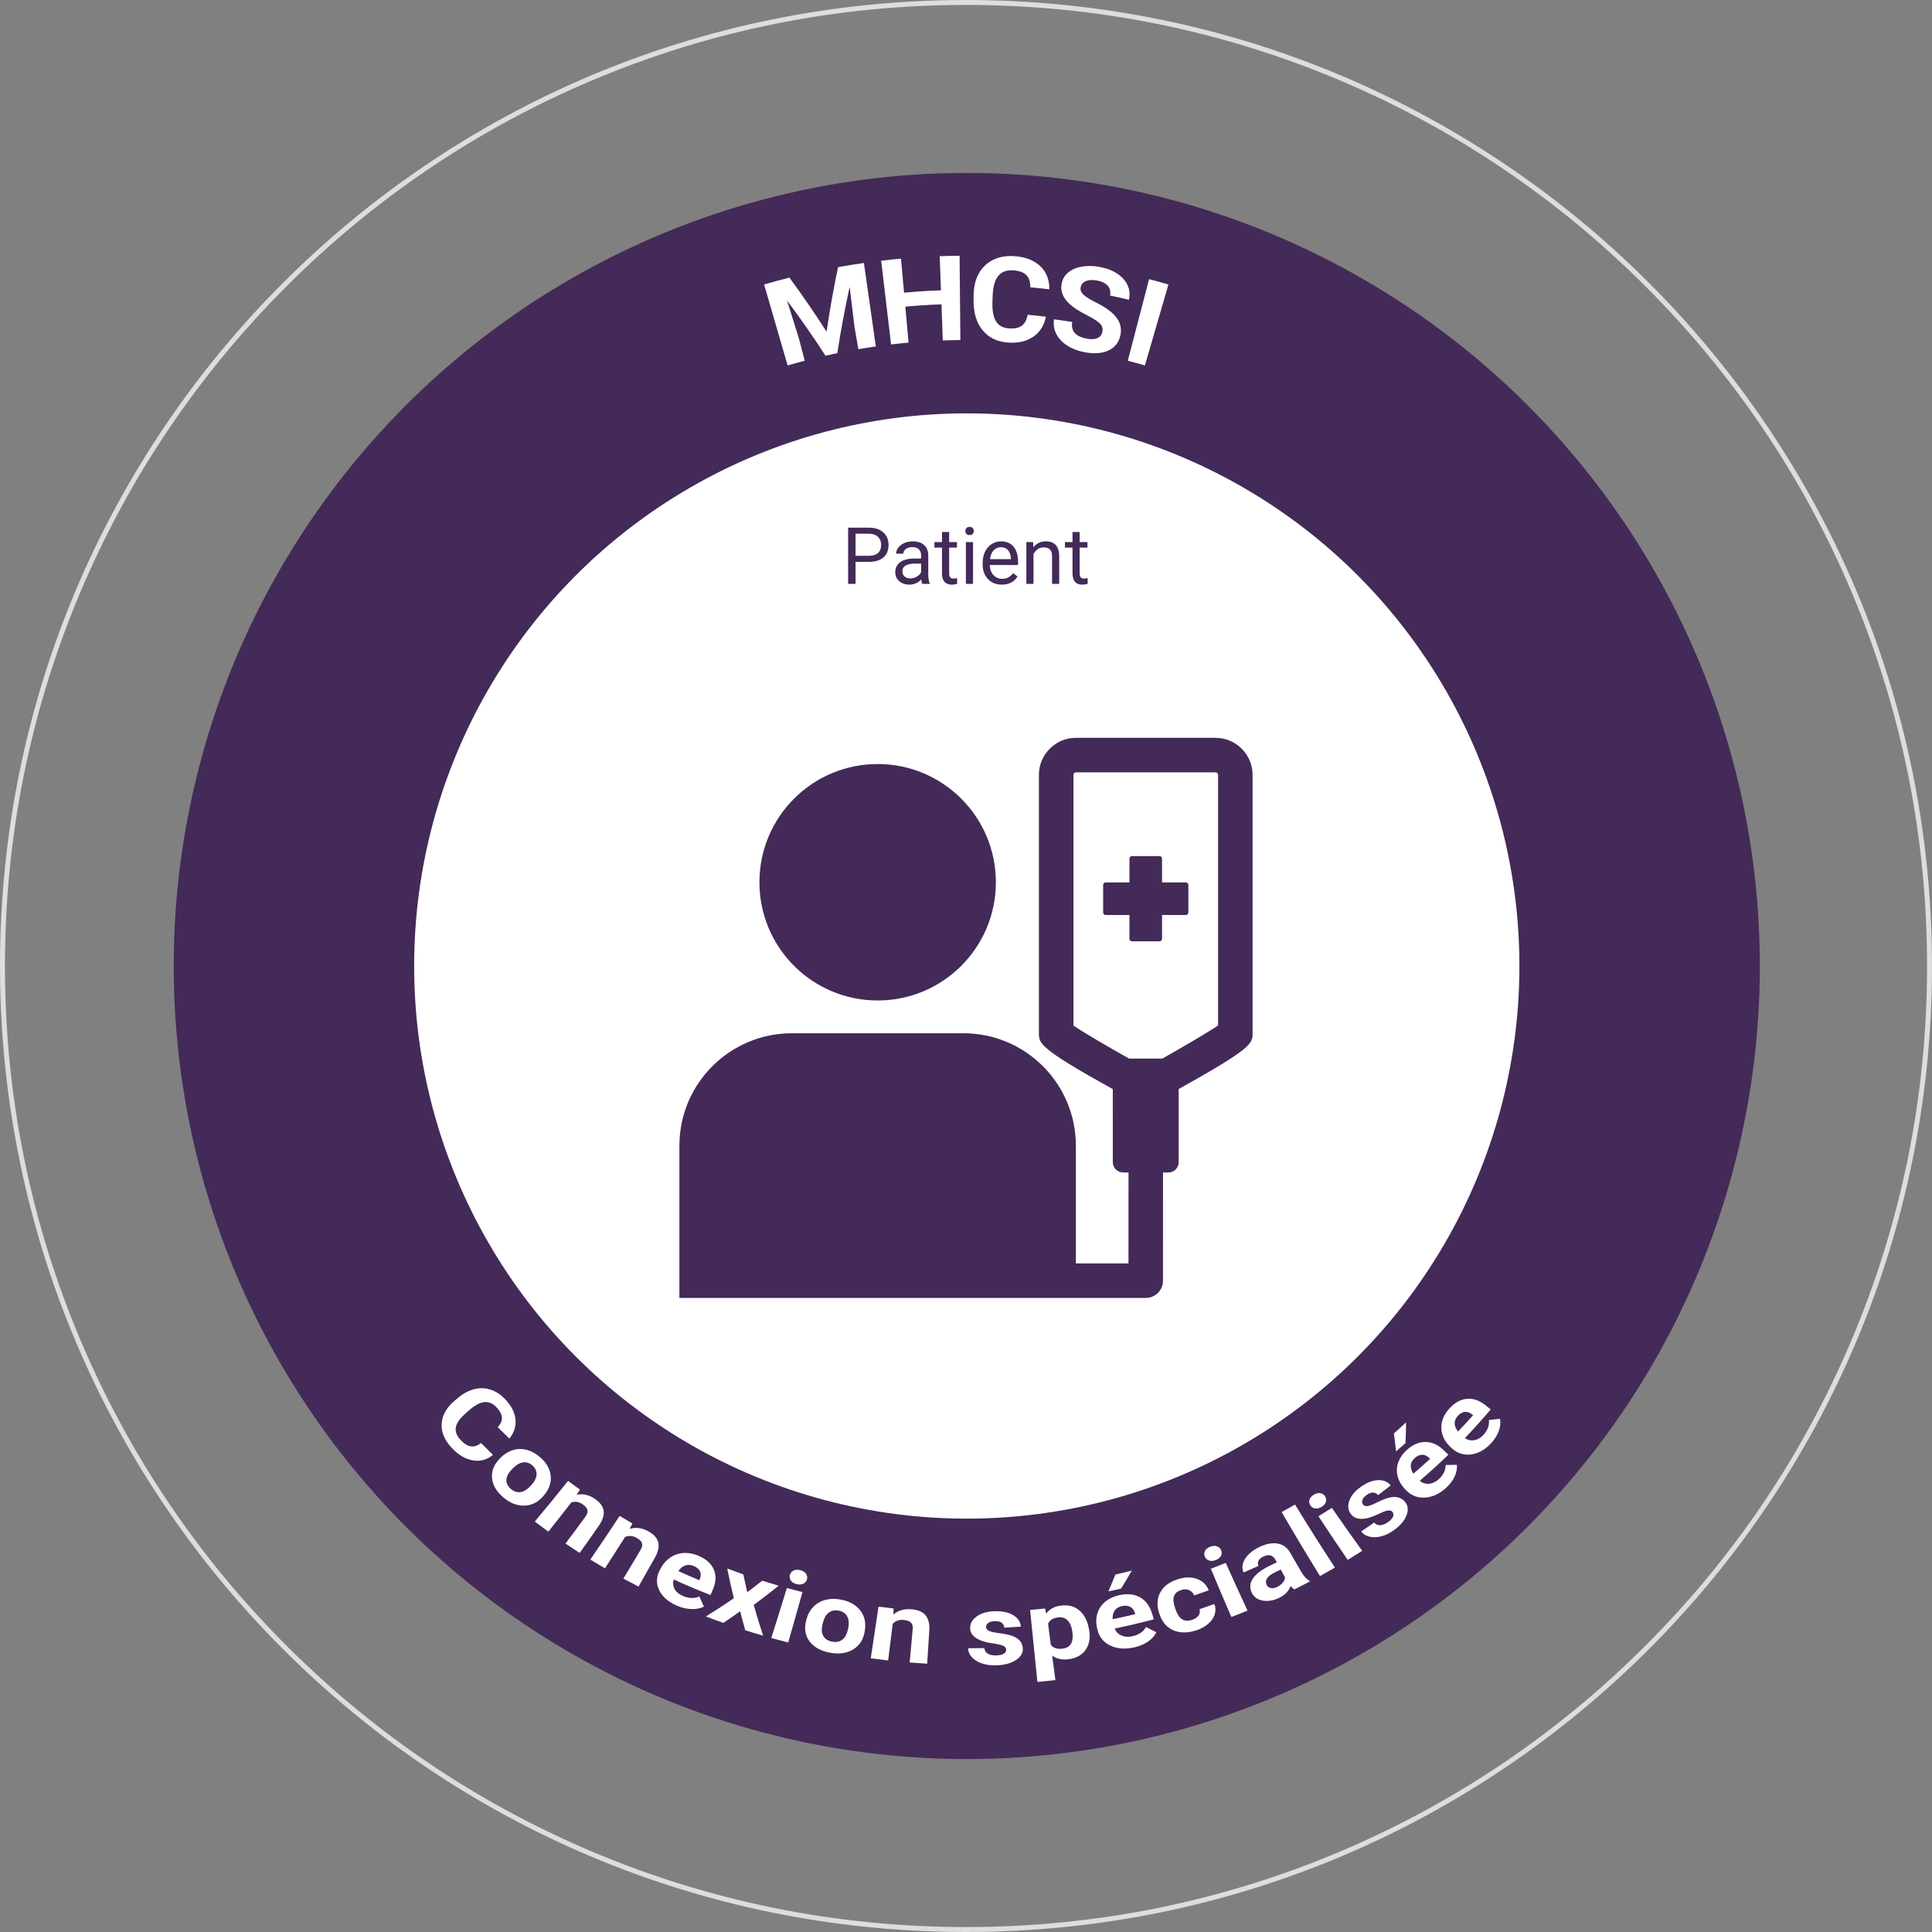 <?xml version="1.0" encoding="utf-8"?>
<!-- Generator: Adobe Illustrator 25.4.1, SVG Export Plug-In . SVG Version: 6.00 Build 0)  -->
<svg version="1.1" id="Layer_1" xmlns="http://www.w3.org/2000/svg" xmlns:xlink="http://www.w3.org/1999/xlink" x="0px" y="0px"
	 viewBox="0 0 346 346" style="enable-background:new 0 0 346 346;" xml:space="preserve">
<rect x="0" y="0" width="346" height="346" fill="#808080" stroke="none"/>
<style type="text/css">
	.Drop_x0020_Shadow{fill:none;}
	.Outer_x0020_Glow_x0020_5_x0020_pt{fill:none;}
	.Blue_x0020_Neon{fill:none;stroke:#8AACDA;stroke-width:7;stroke-linecap:round;stroke-linejoin:round;}
	.Chrome_x0020_Highlight{fill:url(#SVGID_1_);stroke:#FFFFFF;stroke-width:0.363;stroke-miterlimit:1;}
	.Jive_GS{fill:#FFDD00;}
	.Alyssa_GS{fill:#A6D0E4;}
	.st0{fill:#432A58;}
	.st1{fill:#FFFFFF;}
	.st2{fill:#DDDDDD;}
</style>
<linearGradient id="SVGID_1_" gradientUnits="userSpaceOnUse" x1="-787" y1="-366.654" x2="-787" y2="-367.654">
	<stop  offset="0" style="stop-color:#656565"/>
	<stop  offset="0.618" style="stop-color:#1B1B1B"/>
	<stop  offset="0.629" style="stop-color:#545454"/>
	<stop  offset="0.983" style="stop-color:#3E3E3E"/>
</linearGradient>
<g>
	<g>
		<circle class="st0" cx="173.14" cy="173" r="142.028"/>
	</g>
	<g>
		<circle class="st1" cx="173.14" cy="173" r="98.97"/>
	</g>
	<g>
		<path class="st2" d="M173,0.885c23.236,0,45.776,4.551,66.995,13.525
			c20.495,8.669,38.902,21.079,54.709,36.886c15.807,15.807,28.217,34.214,36.886,54.709
			c8.975,21.219,13.525,43.759,13.525,66.995c0,23.236-4.551,45.776-13.525,66.995
			c-8.669,20.495-21.079,38.902-36.886,54.709c-15.807,15.807-34.214,28.217-54.709,36.886
			c-21.219,8.975-43.759,13.525-66.995,13.525s-45.776-4.551-66.995-13.525
			c-20.495-8.669-38.902-21.079-54.709-36.886s-28.217-34.214-36.886-54.709
			c-8.975-21.219-13.525-43.759-13.525-66.995c0-23.236,4.551-45.776,13.525-66.995
			c8.669-20.495,21.079-38.902,36.886-54.709c15.807-15.807,34.214-28.217,54.709-36.886
			C127.224,5.436,149.764,0.885,173,0.885 M173,0C77.455,0,0,77.455,0,173s77.455,173,173,173
			s173-77.455,173-173S268.545,0,173,0L173,0z"/>
	</g>
	<g>
		<path class="st1" d="M88.283,260.546c-1.051,0.875-2.249,1.216-3.58,0.996
			c-1.331-0.22-2.625-0.976-3.829-2.268c-1.317-1.415-1.899-2.909-1.77-4.426
			c0.129-1.52,0.952-2.868,2.409-4.073c0.196-0.163,0.394-0.327,0.591-0.49
			c0.928-0.772,1.893-1.272,2.895-1.513c1.002-0.241,1.966-0.201,2.904,0.113
			c0.938,0.315,1.788,0.881,2.567,1.705c1.08,1.14,1.696,2.306,1.841,3.538
			c0.143,1.23-0.207,2.402-1.085,3.512c-0.701-0.671-1.395-1.353-2.077-2.041
			c0.535-0.615,0.78-1.204,0.742-1.765c-0.038-0.561-0.36-1.154-0.961-1.79
			c-0.654-0.692-1.358-1.007-2.137-0.946c-0.779,0.061-1.658,0.511-2.647,1.357
			c-0.239,0.208-0.477,0.416-0.717,0.624c-1.027,0.89-1.628,1.713-1.785,2.483
			c-0.156,0.768,0.117,1.542,0.831,2.307c0.645,0.69,1.27,1.074,1.864,1.158
			c0.594,0.085,1.196-0.116,1.804-0.594C86.846,259.146,87.56,259.85,88.283,260.546z"/>
		<path class="st1" d="M89.655,261.059c0.657-0.661,1.389-1.112,2.192-1.36
			c0.804-0.248,1.618-0.265,2.45-0.055c0.833,0.211,1.618,0.635,2.371,1.279
			c1.072,0.914,1.711,1.934,1.913,3.089c0.203,1.155-0.066,2.279-0.839,3.367
			c-0.133,0.168-0.266,0.337-0.399,0.505c-0.93,1.105-2.056,1.7-3.383,1.756
			c-1.326,0.055-2.628-0.446-3.864-1.507c-1.234-1.062-1.894-2.246-1.984-3.512
			c-0.092-1.267,0.409-2.424,1.462-3.482C89.602,261.112,89.629,261.086,89.655,261.059z
			 M91.667,263.14c-0.615,0.647-0.945,1.272-0.975,1.877c-0.032,0.604,0.233,1.151,0.794,1.633
			c0.546,0.468,1.134,0.657,1.757,0.567c0.623-0.09,1.275-0.523,1.955-1.294
			c0.58-0.657,0.875-1.294,0.894-1.903c0.019-0.609-0.239-1.137-0.77-1.592
			c-0.527-0.45-1.091-0.626-1.702-0.528C93.009,262,92.359,262.412,91.667,263.14z"/>
		<path class="st1" d="M103.861,266.776c-0.196,0.305-0.392,0.61-0.587,0.914
			c1.127-0.226,2.196,0.017,3.242,0.726c0.924,0.625,1.45,1.316,1.579,2.095
			c0.128,0.778-0.124,1.653-0.776,2.619c-1.154,1.667-2.322,3.327-3.505,4.981
			c-0.856-0.547-1.705-1.104-2.544-1.671c1.211-1.609,2.407-3.224,3.589-4.846
			c0.314-0.431,0.431-0.819,0.353-1.161c-0.078-0.343-0.37-0.686-0.873-1.035
			c-0.66-0.458-1.331-0.566-2.029-0.325c-1.351,1.751-2.72,3.493-4.107,5.226
			c-0.82-0.591-1.631-1.192-2.434-1.802c2.026-2.409,4.014-4.84,5.965-7.287
			C102.436,265.74,103.144,266.262,103.861,266.776z"/>
		<path class="st1" d="M113.255,272.841c-0.166,0.322-0.332,0.643-0.498,0.966
			c1.107-0.331,2.203-0.19,3.321,0.416c0.988,0.535,1.583,1.173,1.79,1.938
			c0.206,0.764,0.041,1.658-0.515,2.682c-0.987,1.769-1.987,3.533-2.999,5.293
			c-0.913-0.464-1.82-0.939-2.719-1.425c1.046-1.717,2.081-3.44,3.1-5.166
			c0.272-0.459,0.349-0.856,0.237-1.19c-0.113-0.334-0.438-0.647-0.978-0.948
			c-0.707-0.394-1.391-0.438-2.065-0.132c-1.179,1.871-2.375,3.736-3.586,5.594
			c-0.882-0.511-1.757-1.033-2.624-1.565c1.784-2.592,3.534-5.199,5.249-7.82
			C111.724,271.944,112.488,272.397,113.255,272.841z"/>
		<path class="st1" d="M121.192,287.546c-1.559-0.677-2.618-1.635-3.171-2.832
			c-0.554-1.198-0.469-2.417,0.202-3.654c0.039-0.072,0.078-0.142,0.116-0.214
			c0.45-0.831,1.043-1.48,1.769-1.956c0.727-0.476,1.525-0.731,2.396-0.771
			c0.873-0.04,1.747,0.134,2.638,0.522c1.335,0.581,2.229,1.384,2.691,2.44
			c0.459,1.055,0.411,2.266-0.182,3.631c-0.136,0.313-0.273,0.626-0.41,0.939
			c-2.219-0.865-4.41-1.792-6.567-2.779c-0.194,0.587-0.151,1.148,0.13,1.681
			c0.28,0.533,0.771,0.953,1.466,1.254c1.076,0.465,2.076,0.498,2.974,0.106
			c0.267,0.605,0.54,1.21,0.819,1.813c-0.642,0.32-1.397,0.469-2.254,0.439
			C122.951,288.136,122.075,287.93,121.192,287.546z M124.262,280.462
			c-0.525-0.23-1.025-0.267-1.503-0.112c-0.478,0.155-0.904,0.491-1.28,1.008
			c1.241,0.568,2.492,1.114,3.755,1.64c0.028-0.061,0.056-0.121,0.084-0.182
			c0.223-0.512,0.24-0.971,0.06-1.379C125.198,281.031,124.825,280.707,124.262,280.462z"/>
		<path class="st1" d="M133.818,285.155c0.911-0.679,1.808-1.368,2.69-2.066
			c0.975,0.31,1.955,0.607,2.938,0.892c-1.447,1.174-2.934,2.322-4.46,3.443
			c0.516,1.838,1.075,3.676,1.68,5.512c-1.07-0.31-2.136-0.635-3.196-0.972
			c-0.322-1.134-0.63-2.269-0.921-3.403c-0.985,0.707-1.987,1.401-3.004,2.085
			c-1.05-0.372-2.094-0.756-3.132-1.154c1.713-1.055,3.383-2.142,5.01-3.262
			c-0.433-1.776-0.828-3.553-1.184-5.327c0.955,0.363,1.918,0.715,2.884,1.054
			C133.341,283.022,133.573,284.089,133.818,285.155z"/>
		<path class="st1" d="M141.464,282.033c0.108-0.359,0.335-0.617,0.673-0.775
			c0.34-0.158,0.74-0.175,1.206-0.053c0.459,0.121,0.795,0.331,1.004,0.634
			c0.209,0.303,0.268,0.636,0.17,0.997c-0.1,0.368-0.322,0.634-0.67,0.795
			c-0.346,0.162-0.755,0.183-1.219,0.061c-0.465-0.122-0.802-0.34-1.014-0.648
			C141.402,282.735,141.353,282.398,141.464,282.033z M141.156,294.152
			c-1.013-0.255-2.022-0.522-3.028-0.801c0.949-2.981,1.88-5.965,2.791-8.953
			c0.927,0.256,1.857,0.501,2.792,0.735C142.878,288.142,142.025,291.149,141.156,294.152z"/>
		<path class="st1" d="M144.417,290.034c0.238-0.899,0.657-1.651,1.246-2.262
			c0.589-0.611,1.309-1.026,2.161-1.25c0.852-0.225,1.774-0.239,2.78-0.048
			c1.429,0.272,2.525,0.849,3.309,1.756c0.782,0.908,1.134,2.018,1.026,3.343
			c-0.028,0.211-0.057,0.423-0.085,0.634c-0.236,1.416-0.91,2.484-2.05,3.181
			c-1.139,0.697-2.561,0.9-4.225,0.582c-1.664-0.318-2.887-1.025-3.645-2.08
			c-0.759-1.057-0.928-2.309-0.546-3.748C144.397,290.107,144.407,290.07,144.417,290.034z
			 M147.306,290.857c-0.205,0.866-0.166,1.571,0.129,2.112c0.294,0.54,0.821,0.888,1.576,1.031
			c0.735,0.14,1.357,0.015,1.859-0.367c0.502-0.384,0.85-1.079,1.044-2.083
			c0.166-0.856,0.094-1.555-0.21-2.095c-0.303-0.54-0.807-0.874-1.518-1.009
			c-0.705-0.134-1.298-0.011-1.792,0.375C147.9,289.207,147.537,289.883,147.306,290.857z"/>
		<path class="st1" d="M160.037,288.064c-0.014,0.361-0.028,0.722-0.041,1.083
			c0.879-0.745,1.951-1.053,3.246-0.944c1.142,0.096,1.968,0.443,2.492,1.059
			c0.521,0.615,0.761,1.5,0.701,2.657c-0.128,2.01-0.256,4.019-0.388,6.029
			c-1.046-0.059-2.092-0.131-3.136-0.215c0.184-1.985,0.365-3.971,0.544-5.957
			c0.048-0.528-0.054-0.922-0.304-1.183c-0.249-0.262-0.687-0.417-1.316-0.477
			c-0.824-0.077-1.475,0.155-1.962,0.704c-0.267,2.182-0.539,4.365-0.815,6.547
			c-1.04-0.114-2.08-0.24-3.117-0.379c0.474-3.084,0.939-6.168,1.395-9.253
			C158.234,287.854,159.135,287.965,160.037,288.064z"/>
		<path class="st1" d="M180.198,295.41c-0.018-0.304-0.217-0.536-0.596-0.694
			c-0.38-0.158-0.979-0.289-1.797-0.401c-2.73-0.384-4.069-1.348-4.068-2.766
			c-0.001-0.83,0.406-1.521,1.202-2.085c0.797-0.564,1.829-0.86,3.115-0.907
			c1.372-0.05,2.484,0.168,3.351,0.673c0.867,0.505,1.346,1.197,1.42,2.087
			c-0.987,0.072-1.975,0.133-2.964,0.181c-0.02-0.356-0.172-0.644-0.457-0.865
			c-0.283-0.221-0.711-0.318-1.288-0.297c-0.495,0.017-0.873,0.124-1.139,0.321
			c-0.267,0.197-0.396,0.442-0.388,0.736c0.007,0.277,0.169,0.496,0.487,0.658
			c0.317,0.162,0.852,0.293,1.603,0.387c0.751,0.094,1.387,0.203,1.909,0.329
			c1.612,0.394,2.483,1.164,2.585,2.355c0.072,0.85-0.319,1.572-1.196,2.156
			c-0.875,0.583-2.052,0.913-3.511,0.966c-0.987,0.036-1.871-0.082-2.639-0.349
			c-0.769-0.266-1.369-0.646-1.802-1.132c-0.432-0.485-0.644-1.012-0.642-1.577
			c0.97,0.002,1.937-0.008,2.906-0.027c0.04,0.442,0.25,0.779,0.634,1.005
			c0.385,0.226,0.897,0.33,1.534,0.307c0.593-0.022,1.038-0.133,1.331-0.328
			C180.078,295.949,180.215,295.704,180.198,295.41z"/>
		<path class="st1" d="M195.028,291.774c0.272,1.416,0.101,2.618-0.544,3.601
			c-0.645,0.981-1.671,1.58-3.06,1.766c-1.179,0.159-2.183-0.054-2.988-0.624
			c0.189,1.459,0.381,2.916,0.574,4.373c-1.073,0.121-2.147,0.23-3.223,0.325
			c-0.449-4.294-0.885-8.588-1.308-12.884c0.891-0.079,1.781-0.167,2.669-0.265
			c0.07,0.3,0.141,0.599,0.212,0.898c0.613-0.799,1.467-1.264,2.583-1.414
			c1.319-0.176,2.408,0.087,3.296,0.81c0.887,0.723,1.482,1.813,1.765,3.286
			C195.012,291.689,195.02,291.732,195.028,291.774z M192.022,292.062
			c-0.141-0.86-0.432-1.495-0.868-1.911c-0.437-0.416-0.992-0.578-1.678-0.491
			c-0.914,0.117-1.505,0.485-1.776,1.119c0.16,1.267,0.322,2.533,0.485,3.8
			c0.45,0.569,1.161,0.799,2.125,0.676C191.778,295.066,192.344,293.99,192.022,292.062z"/>
		<path class="st1" d="M203.14,295.026c-1.678,0.382-3.154,0.251-4.387-0.367
			c-1.235-0.619-1.979-1.628-2.26-3.001c-0.016-0.079-0.032-0.158-0.049-0.237
			c-0.188-0.922-0.142-1.784,0.127-2.587c0.269-0.805,0.739-1.475,1.407-2.017
			c0.669-0.544,1.477-0.918,2.436-1.132c1.438-0.322,2.661-0.208,3.711,0.36
			c1.046,0.568,1.793,1.553,2.219,2.975c0.098,0.326,0.195,0.653,0.294,0.979
			c-2.317,0.617-4.658,1.167-7.013,1.653c0.234,0.577,0.639,0.994,1.214,1.249
			c0.575,0.255,1.24,0.299,1.988,0.128c1.155-0.265,1.964-0.824,2.411-1.657
			c0.611,0.32,1.225,0.635,1.846,0.947c-0.292,0.627-0.783,1.183-1.477,1.662
			C204.916,294.458,204.09,294.809,203.14,295.026z M200.891,287.643
			c-0.566,0.127-0.988,0.389-1.265,0.792c-0.278,0.402-0.397,0.917-0.357,1.548
			c1.354-0.279,2.703-0.581,4.045-0.904c-0.017-0.065-0.035-0.128-0.052-0.193
			c-0.159-0.534-0.443-0.908-0.851-1.125C202.003,287.546,201.497,287.507,200.891,287.643z
			 M199.753,281.983c0.986-0.223,1.968-0.457,2.947-0.704c-0.624,1.08-1.269,2.155-1.938,3.226
			c-0.753,0.172-1.508,0.337-2.264,0.495C198.932,283.997,199.35,282.99,199.753,281.983z"/>
		<path class="st1" d="M213.476,290.104c0.537-0.173,0.93-0.437,1.173-0.785
			c0.244-0.349,0.294-0.724,0.157-1.123c0.895-0.303,1.787-0.614,2.673-0.937
			c0.235,0.592,0.26,1.203,0.068,1.834c-0.192,0.631-0.582,1.205-1.167,1.715
			c-0.586,0.51-1.306,0.904-2.154,1.178c-1.588,0.511-2.996,0.483-4.178-0.061
			c-1.186-0.546-1.991-1.548-2.437-2.981c-0.017-0.052-0.032-0.104-0.049-0.157
			c-0.429-1.381-0.329-2.601,0.266-3.666c0.594-1.066,1.613-1.816,3.072-2.283
			c1.276-0.409,2.405-0.443,3.417-0.09c1.01,0.354,1.736,1.033,2.165,2.058
			c-0.867,0.315-1.737,0.62-2.613,0.914c-0.185-0.452-0.492-0.767-0.918-0.947
			c-0.426-0.18-0.899-0.185-1.424-0.017c-0.645,0.206-1.067,0.559-1.262,1.064
			c-0.194,0.504-0.144,1.21,0.164,2.114c0.027,0.083,0.056,0.164,0.084,0.246
			c0.311,0.915,0.706,1.522,1.189,1.816C212.181,290.292,212.777,290.33,213.476,290.104z"/>
		<path class="st1" d="M215.768,278.757c-0.143-0.348-0.127-0.683,0.04-1.007
			c0.168-0.324,0.474-0.571,0.92-0.746c0.439-0.173,0.836-0.2,1.194-0.083
			c0.358,0.117,0.614,0.346,0.765,0.69c0.154,0.349,0.148,0.689-0.023,1.02
			c-0.17,0.331-0.478,0.585-0.922,0.759c-0.445,0.174-0.849,0.2-1.213,0.079
			C216.165,279.349,215.913,279.111,215.768,278.757z M223.419,288.447
			c-0.957,0.391-1.921,0.772-2.889,1.141c-1.251-2.874-2.478-5.757-3.68-8.645
			c0.894-0.339,1.785-0.688,2.668-1.049C220.792,282.753,222.092,285.604,223.419,288.447z"/>
		<path class="st1" d="M231.826,284.644c-0.238-0.133-0.467-0.335-0.689-0.601
			c-0.332,0.921-1.044,1.644-2.128,2.149c-1.027,0.478-2.007,0.624-2.923,0.444
			c-0.917-0.18-1.547-0.644-1.898-1.375c-0.434-0.899-0.354-1.761,0.208-2.589
			c0.563-0.83,1.58-1.579,3.05-2.287c0.406-0.194,0.811-0.39,1.215-0.588
			c-0.086-0.157-0.172-0.315-0.257-0.474c-0.208-0.383-0.488-0.631-0.842-0.749
			c-0.355-0.118-0.779-0.056-1.277,0.18c-0.44,0.208-0.738,0.459-0.898,0.756
			c-0.16,0.297-0.161,0.602-0.002,0.918c-0.883,0.405-1.772,0.799-2.668,1.184
			c-0.233-0.492-0.269-1.024-0.115-1.595c0.154-0.572,0.493-1.116,1.013-1.639
			c0.52-0.523,1.168-0.966,1.95-1.337c1.182-0.561,2.247-0.769,3.219-0.611
			c0.97,0.158,1.722,0.687,2.248,1.602c0.677,1.179,1.359,2.356,2.047,3.531
			c0.458,0.768,0.935,1.281,1.434,1.537c0.025,0.042,0.051,0.085,0.076,0.127
			C233.674,283.711,232.753,284.182,231.826,284.644z M228.712,284.21
			c0.407-0.192,0.739-0.443,0.999-0.752c0.26-0.31,0.405-0.627,0.431-0.95
			c-0.26-0.473-0.52-0.946-0.779-1.419c-0.332,0.163-0.664,0.324-0.998,0.485
			c-1.339,0.641-1.866,1.353-1.558,2.169c0.019,0.045,0.038,0.091,0.058,0.136
			c0.143,0.278,0.381,0.453,0.716,0.522C227.916,284.47,228.295,284.406,228.712,284.21z"/>
		<path class="st1" d="M239.071,280.737c-0.883,0.515-1.775,1.02-2.672,1.513
			c-2.354-3.793-4.643-7.613-6.866-11.455c0.804-0.438,1.602-0.887,2.394-1.344
			C234.241,273.24,236.622,277.002,239.071,280.737z"/>
		<path class="st1" d="M234.661,269.587c-0.203-0.317-0.251-0.648-0.148-0.996
			c0.103-0.347,0.356-0.645,0.757-0.895c0.396-0.247,0.777-0.346,1.146-0.293
			c0.37,0.052,0.66,0.232,0.872,0.543c0.213,0.315,0.273,0.65,0.167,1.005
			c-0.105,0.355-0.355,0.659-0.755,0.908c-0.399,0.249-0.789,0.346-1.165,0.292
			C235.158,270.097,234.867,269.907,234.661,269.587z M243.954,277.736
			c-0.856,0.553-1.717,1.097-2.588,1.63c-1.782-2.594-3.529-5.202-5.243-7.825
			c0.807-0.491,1.606-0.991,2.399-1.501C240.298,272.621,242.108,275.186,243.954,277.736z"/>
		<path class="st1" d="M249.379,270.769c-0.196-0.238-0.492-0.317-0.89-0.241
			c-0.398,0.076-0.956,0.293-1.68,0.644c-2.417,1.161-4.075,1.101-4.909-0.056
			c-0.489-0.677-0.568-1.461-0.254-2.352c0.315-0.893,0.975-1.692,1.986-2.425
			c1.077-0.782,2.098-1.204,3.088-1.258c0.99-0.054,1.773,0.253,2.353,0.939
			c-0.75,0.591-1.509,1.175-2.273,1.748c-0.224-0.28-0.517-0.433-0.873-0.46
			c-0.357-0.027-0.758,0.125-1.21,0.452c-0.389,0.282-0.631,0.573-0.73,0.878
			c-0.099,0.305-0.059,0.575,0.119,0.81c0.169,0.222,0.429,0.313,0.779,0.273
			c0.352-0.041,0.857-0.22,1.517-0.55c0.658-0.329,1.234-0.585,1.727-0.762
			c1.526-0.549,2.675-0.392,3.461,0.52c0.561,0.651,0.679,1.448,0.328,2.394
			c-0.351,0.944-1.089,1.845-2.227,2.676c-0.769,0.561-1.546,0.942-2.324,1.141
			c-0.777,0.2-1.488,0.216-2.127,0.057c-0.641-0.159-1.124-0.474-1.463-0.931
			c0.78-0.521,1.552-1.051,2.318-1.59c0.296,0.338,0.665,0.497,1.11,0.473
			c0.444-0.024,0.918-0.217,1.413-0.579c0.463-0.338,0.752-0.668,0.87-0.984
			C249.603,271.271,249.567,270.998,249.379,270.769z"/>
		<path class="st1" d="M258.932,266.504c-1.229,1.104-2.549,1.673-3.911,1.707
			c-1.362,0.034-2.506-0.496-3.432-1.558c-0.054-0.061-0.107-0.122-0.16-0.184
			c-0.621-0.712-1.01-1.484-1.177-2.308c-0.168-0.824-0.096-1.626,0.209-2.408
			c0.304-0.783,0.813-1.484,1.524-2.114c1.068-0.946,2.164-1.412,3.331-1.4
			c1.165,0.011,2.278,0.528,3.337,1.57c0.244,0.239,0.488,0.478,0.732,0.717
			c-1.66,1.607-3.371,3.166-5.133,4.675c0.489,0.392,1.039,0.567,1.656,0.523
			c0.617-0.044,1.203-0.314,1.752-0.807c0.848-0.763,1.253-1.62,1.218-2.551
			c0.676-0.003,1.354-0.015,2.035-0.031c0.065,0.679-0.071,1.388-0.418,2.123
			C260.151,265.193,259.629,265.878,258.932,266.504z M253.348,261.131
			c-0.42,0.371-0.65,0.795-0.688,1.275c-0.039,0.479,0.112,0.984,0.46,1.513
			c1.015-0.868,2.012-1.752,2.993-2.654c-0.047-0.048-0.093-0.096-0.14-0.144
			c-0.397-0.392-0.824-0.586-1.275-0.587C254.246,260.533,253.798,260.732,253.348,261.131z
			 M249.639,256.706c0.736-0.651,1.459-1.311,2.175-1.981c-0.018,1.237-0.05,2.478-0.103,3.724
			c-0.558,0.499-1.121,0.992-1.69,1.48C249.904,258.85,249.776,257.776,249.639,256.706z"/>
		<path class="st1" d="M267.079,258.424c-1.105,1.211-2.353,1.899-3.691,2.056
			c-1.34,0.158-2.519-0.266-3.531-1.241c-0.059-0.056-0.116-0.113-0.175-0.168
			c-0.679-0.654-1.132-1.388-1.375-2.194c-0.242-0.807-0.245-1.612-0.016-2.42
			c0.228-0.809,0.665-1.554,1.308-2.247c0.965-1.04,2.003-1.605,3.151-1.7
			c1.147-0.094,2.288,0.321,3.428,1.264c0.262,0.217,0.524,0.433,0.786,0.649
			c-1.483,1.754-3.023,3.464-4.618,5.128c0.517,0.346,1.077,0.471,1.681,0.371
			c0.602-0.1,1.157-0.421,1.65-0.963c0.762-0.837,1.081-1.729,0.96-2.654
			c0.666-0.065,1.331-0.137,2-0.215c0.128,0.67,0.061,1.391-0.211,2.154
			C268.155,257.006,267.705,257.738,267.079,258.424z M261.077,253.573
			c-0.379,0.409-0.567,0.853-0.56,1.334c0.006,0.481,0.204,0.971,0.594,1.467
			c0.918-0.957,1.818-1.93,2.701-2.918c-0.051-0.043-0.1-0.087-0.151-0.131
			c-0.428-0.355-0.864-0.511-1.31-0.47C261.906,252.894,261.483,253.134,261.077,253.573z"/>
	</g>
	<g>
		<g>
			<path class="st0" d="M217.69,132.136H192.692c-3.661,0-6.636,2.975-6.636,6.636v46.256
				c0,1.826,0.005,2.685,13.232,10.021l0.005,13.078c0,1.024,0.831,1.854,1.855,1.854h0.956
				l-0.005,16.285h-9.422v-21.076c0-11.122-9.017-20.144-20.144-20.144h-30.715
				c-11.122,0-20.144,9.021-20.144,20.144v27.257h83.516c1.71,0,3.091-1.381,3.091-3.091l0.005-19.376
				h0.951c1.024,0,1.854-0.831,1.854-1.854v-13.088c13.233-7.374,13.233-8.171,13.233-10.011v-46.256
				c0-3.656-2.975-6.636-6.636-6.636L217.69,132.136z M218.144,183.646
				c-1.724,1.174-5.737,3.535-9.982,5.931H202.202c-4.245-2.381-8.254-4.738-9.963-5.911v-44.894
				c0-0.251,0.203-0.454,0.454-0.454h24.997c0.251,0,0.454,0.203,0.454,0.454L218.144,183.646z"/>
		</g>
		<path class="st0" d="M178.35,158.002c0,11.692-9.48,21.172-21.172,21.172
			c-11.692,0-21.172-9.48-21.172-21.172c0-11.697,9.48-21.172,21.172-21.172
			C168.87,136.83,178.35,146.305,178.35,158.002"/>
		<g>
			<path class="st0" d="M212.372,158.031h-4.263v-4.263c0-0.249-0.2-0.449-0.449-0.449h-4.937
				c-0.249,0-0.449,0.2-0.449,0.449v4.263h-4.263c-0.249,0-0.449,0.2-0.449,0.449v4.937
				c0,0.249,0.2,0.449,0.449,0.449h4.263v4.263c0,0.249,0.2,0.449,0.449,0.449h4.937
				c0.249,0,0.449-0.2,0.449-0.449v-4.263h4.263c0.249,0,0.449-0.2,0.449-0.449v-4.937
				C212.821,158.231,212.621,158.031,212.372,158.031z"/>
		</g>
	</g>
	<g>
		<path class="st0" d="M153.217,100.625v3.941h-1.327V94.5h3.712c1.102,0,1.964,0.281,2.589,0.843
			c0.625,0.563,0.937,1.307,0.937,2.233c0,0.977-0.305,1.729-0.916,2.257
			c-0.611,0.528-1.486,0.792-2.624,0.792L153.217,100.625L153.217,100.625z M153.217,99.539h2.385
			c0.709,0,1.254-0.168,1.632-0.502s0.567-0.818,0.567-1.451c0-0.6-0.189-1.08-0.567-1.441
			s-0.896-0.547-1.556-0.561h-2.461V99.539z"/>
		<path class="st0" d="M165.163,104.565c-0.073-0.148-0.134-0.41-0.18-0.788
			c-0.595,0.618-1.304,0.926-2.129,0.926c-0.737,0-1.342-0.208-1.815-0.626
			c-0.473-0.417-0.709-0.946-0.709-1.587c0-0.779,0.296-1.384,0.888-1.815
			c0.592-0.431,1.425-0.646,2.499-0.646h1.244V99.443c0-0.447-0.134-0.803-0.401-1.068
			c-0.267-0.265-0.661-0.398-1.182-0.398c-0.456,0-0.839,0.115-1.148,0.346
			c-0.309,0.231-0.463,0.509-0.463,0.837h-1.286c0-0.373,0.132-0.734,0.398-1.082
			c0.265-0.348,0.625-0.623,1.078-0.826s0.953-0.304,1.497-0.304c0.862,0,1.537,0.215,2.026,0.646
			c0.488,0.431,0.742,1.024,0.76,1.78v3.443c0,0.687,0.087,1.233,0.263,1.638v0.111
			C166.505,104.565,165.163,104.565,165.163,104.565z M163.041,103.591c0.401,0,0.781-0.104,1.141-0.311
			s0.62-0.477,0.781-0.809v-1.535h-1.002c-1.567,0-2.351,0.459-2.351,1.376
			c0,0.401,0.134,0.715,0.401,0.94S162.622,103.591,163.041,103.591z"/>
		<path class="st0" d="M169.982,95.274v1.811h1.397v0.989h-1.397v4.645c0,0.3,0.062,0.525,0.187,0.675
			c0.124,0.15,0.336,0.225,0.636,0.225c0.148,0,0.35-0.028,0.608-0.083v1.031
			c-0.336,0.092-0.664,0.137-0.982,0.137c-0.571,0-1.002-0.173-1.293-0.519
			c-0.29-0.346-0.436-0.837-0.436-1.473v-4.639h-1.362v-0.989h1.362v-1.811
			C168.703,95.274,169.982,95.274,169.982,95.274z"/>
		<path class="st0" d="M172.879,95.101c0-0.207,0.063-0.383,0.19-0.525
			c0.127-0.143,0.315-0.214,0.563-0.214c0.249,0,0.438,0.072,0.567,0.214
			c0.129,0.143,0.194,0.318,0.194,0.525s-0.065,0.38-0.194,0.518
			c-0.129,0.138-0.318,0.207-0.567,0.207c-0.248,0-0.436-0.069-0.563-0.207
			C172.942,95.481,172.879,95.308,172.879,95.101z M174.261,104.565h-1.279v-7.48h1.279V104.565z"/>
		<path class="st0" d="M179.411,104.704c-1.014,0-1.839-0.333-2.475-0.999s-0.954-1.556-0.954-2.672v-0.235
			c0-0.742,0.142-1.404,0.425-1.988s0.68-1.04,1.189-1.369c0.509-0.329,1.061-0.494,1.656-0.494
			c0.972,0,1.728,0.321,2.268,0.961c0.539,0.64,0.809,1.558,0.809,2.752v0.532h-5.067
			c0.018,0.737,0.234,1.333,0.646,1.787c0.412,0.454,0.937,0.681,1.573,0.681
			c0.452,0,0.834-0.092,1.148-0.277s0.588-0.429,0.823-0.733l0.781,0.608
			C181.606,104.222,180.665,104.704,179.411,104.704z M179.252,97.998c-0.516,0-0.95,0.188-1.3,0.563
			s-0.567,0.902-0.65,1.58h3.747v-0.097c-0.037-0.65-0.212-1.154-0.525-1.511
			C180.211,98.177,179.787,97.998,179.252,97.998z"/>
		<path class="st0" d="M185.018,97.085l0.041,0.94c0.571-0.719,1.318-1.078,2.24-1.078
			c1.581,0,2.378,0.892,2.392,2.675v4.943h-1.279V99.615c-0.004-0.539-0.128-0.938-0.37-1.196
			c-0.242-0.258-0.619-0.387-1.13-0.387c-0.415,0-0.779,0.111-1.092,0.332
			c-0.314,0.221-0.557,0.512-0.733,0.871v5.33h-1.279v-7.48H185.018L185.018,97.085z"/>
		<path class="st0" d="M193.356,95.274v1.811h1.397v0.989h-1.397v4.645c0,0.3,0.062,0.525,0.187,0.675
			c0.124,0.15,0.336,0.225,0.636,0.225c0.148,0,0.35-0.028,0.608-0.083v1.031
			c-0.336,0.092-0.664,0.137-0.982,0.137c-0.571,0-1.002-0.173-1.293-0.519
			c-0.29-0.346-0.436-0.837-0.436-1.473v-4.639h-1.362v-0.989h1.362v-1.811
			C192.077,95.274,193.356,95.274,193.356,95.274z"/>
	</g>
	<g>
		<path class="st1" d="M141.375,49.719c2.337,3.176,4.558,6.408,6.659,9.689
			c0.557-3.854,1.24-7.711,2.049-11.565c1.541-0.277,3.086-0.526,4.634-0.747
			c0.711,4.983,1.422,9.965,2.133,14.947c-1.045,0.149-2.088,0.313-3.13,0.491
			c-0.232-1.356-0.464-2.712-0.696-4.068c-0.293-2.359-0.579-4.719-0.859-7.08
			c-0.872,3.95-1.607,7.904-2.205,11.856c-0.709,0.146-1.418,0.298-2.125,0.458
			c-2.17-3.352-4.467-6.65-6.89-9.886c0.717,2.263,1.428,4.528,2.132,6.795
			c0.347,1.331,0.694,2.663,1.041,3.994c-1.024,0.267-2.045,0.548-3.062,0.844
			c-1.404-4.833-2.808-9.666-4.212-14.499C138.348,50.51,139.859,50.101,141.375,49.719z"/>
		<path class="st1" d="M171.993,60.898c-1.049,0.01-2.099,0.034-3.148,0.072
			c-0.079-2.156-0.158-4.311-0.237-6.467c-2.161,0.079-4.32,0.216-6.475,0.411
			c0.194,2.148,0.389,4.296,0.583,6.445c-1.046,0.095-2.091,0.204-3.135,0.327
			c-0.591-4.998-1.182-9.996-1.773-14.994c1.181-0.14,2.364-0.263,3.548-0.37
			c0.184,2.031,0.367,4.062,0.551,6.093c2.2-0.199,4.404-0.339,6.609-0.42
			c-0.075-2.038-0.149-4.076-0.224-6.114c1.187-0.043,2.374-0.071,3.562-0.082
			C171.9,50.833,171.946,55.866,171.993,60.898z"/>
		<path class="st1" d="M187.312,56.717c-0.318,1.599-1.092,2.791-2.288,3.605
			c-1.199,0.814-2.669,1.145-4.454,1.027c-1.951-0.128-3.452-0.832-4.561-2.165
			c-1.105-1.331-1.675-3.122-1.652-5.397c0.003-0.308,0.007-0.615,0.01-0.923
			c0.015-1.451,0.307-2.729,0.898-3.825c0.59-1.096,1.438-1.927,2.542-2.477
			c1.104-0.551,2.388-0.786,3.829-0.69c1.996,0.132,3.565,0.749,4.672,1.802
			c1.108,1.054,1.637,2.439,1.615,4.135c-1.135-0.136-2.271-0.257-3.408-0.362
			c0.007-0.978-0.229-1.71-0.713-2.192c-0.483-0.482-1.264-0.766-2.335-0.837
			c-1.165-0.077-2.058,0.251-2.666,0.967c-0.608,0.716-0.943,1.858-1.017,3.419
			c-0.015,0.38-0.029,0.76-0.044,1.14c-0.063,1.631,0.154,2.832,0.635,3.607
			c0.482,0.776,1.264,1.191,2.361,1.263c0.991,0.065,1.745-0.093,2.273-0.489
			c0.527-0.396,0.872-1.045,1.03-1.954C185.131,56.47,186.222,56.586,187.312,56.717z"/>
		<path class="st1" d="M197.414,59.461c0.121-0.575-0.001-1.062-0.371-1.459
			c-0.37-0.396-1.085-0.88-2.159-1.432c-1.074-0.552-1.924-1.041-2.542-1.484
			c-1.681-1.205-2.45-2.559-2.239-4.117c0.111-0.808,0.463-1.495,1.069-2.055
			c0.605-0.559,1.424-0.944,2.455-1.142c1.031-0.198,2.16-0.187,3.373,0.04
			c1.221,0.229,2.27,0.642,3.135,1.227c0.865,0.585,1.474,1.29,1.828,2.103
			c0.355,0.814,0.42,1.662,0.209,2.542c-1.123-0.268-2.249-0.521-3.377-0.758
			c0.142-0.676,0.015-1.253-0.389-1.727c-0.404-0.474-1.046-0.798-1.921-0.962
			c-0.844-0.158-1.531-0.114-2.053,0.123c-0.522,0.237-0.822,0.617-0.908,1.136
			c-0.08,0.485,0.124,0.934,0.605,1.353c0.481,0.42,1.214,0.864,2.193,1.347
			c1.804,0.889,3.034,1.84,3.711,2.801c0.677,0.963,0.865,2.02,0.592,3.162
			c-0.305,1.272-1.046,2.145-2.198,2.646c-1.154,0.502-2.547,0.582-4.214,0.268
			c-1.158-0.218-2.176-0.607-3.069-1.18c-0.893-0.573-1.547-1.255-1.958-2.059
			c-0.411-0.804-0.56-1.688-0.432-2.654c1.089,0.144,2.177,0.304,3.263,0.479
			c-0.26,1.649,0.626,2.622,2.65,2.999c0.754,0.142,1.369,0.112,1.852-0.096
			C197.004,60.355,197.303,59.989,197.414,59.461z"/>
		<path class="st1" d="M205.04,65.447c-1.018-0.296-2.039-0.577-3.062-0.844
			c1.27-4.87,2.539-9.74,3.809-14.61c1.159,0.302,2.314,0.62,3.466,0.955
			C207.848,55.78,206.444,60.614,205.04,65.447z"/>
	</g>
</g>
</svg>

